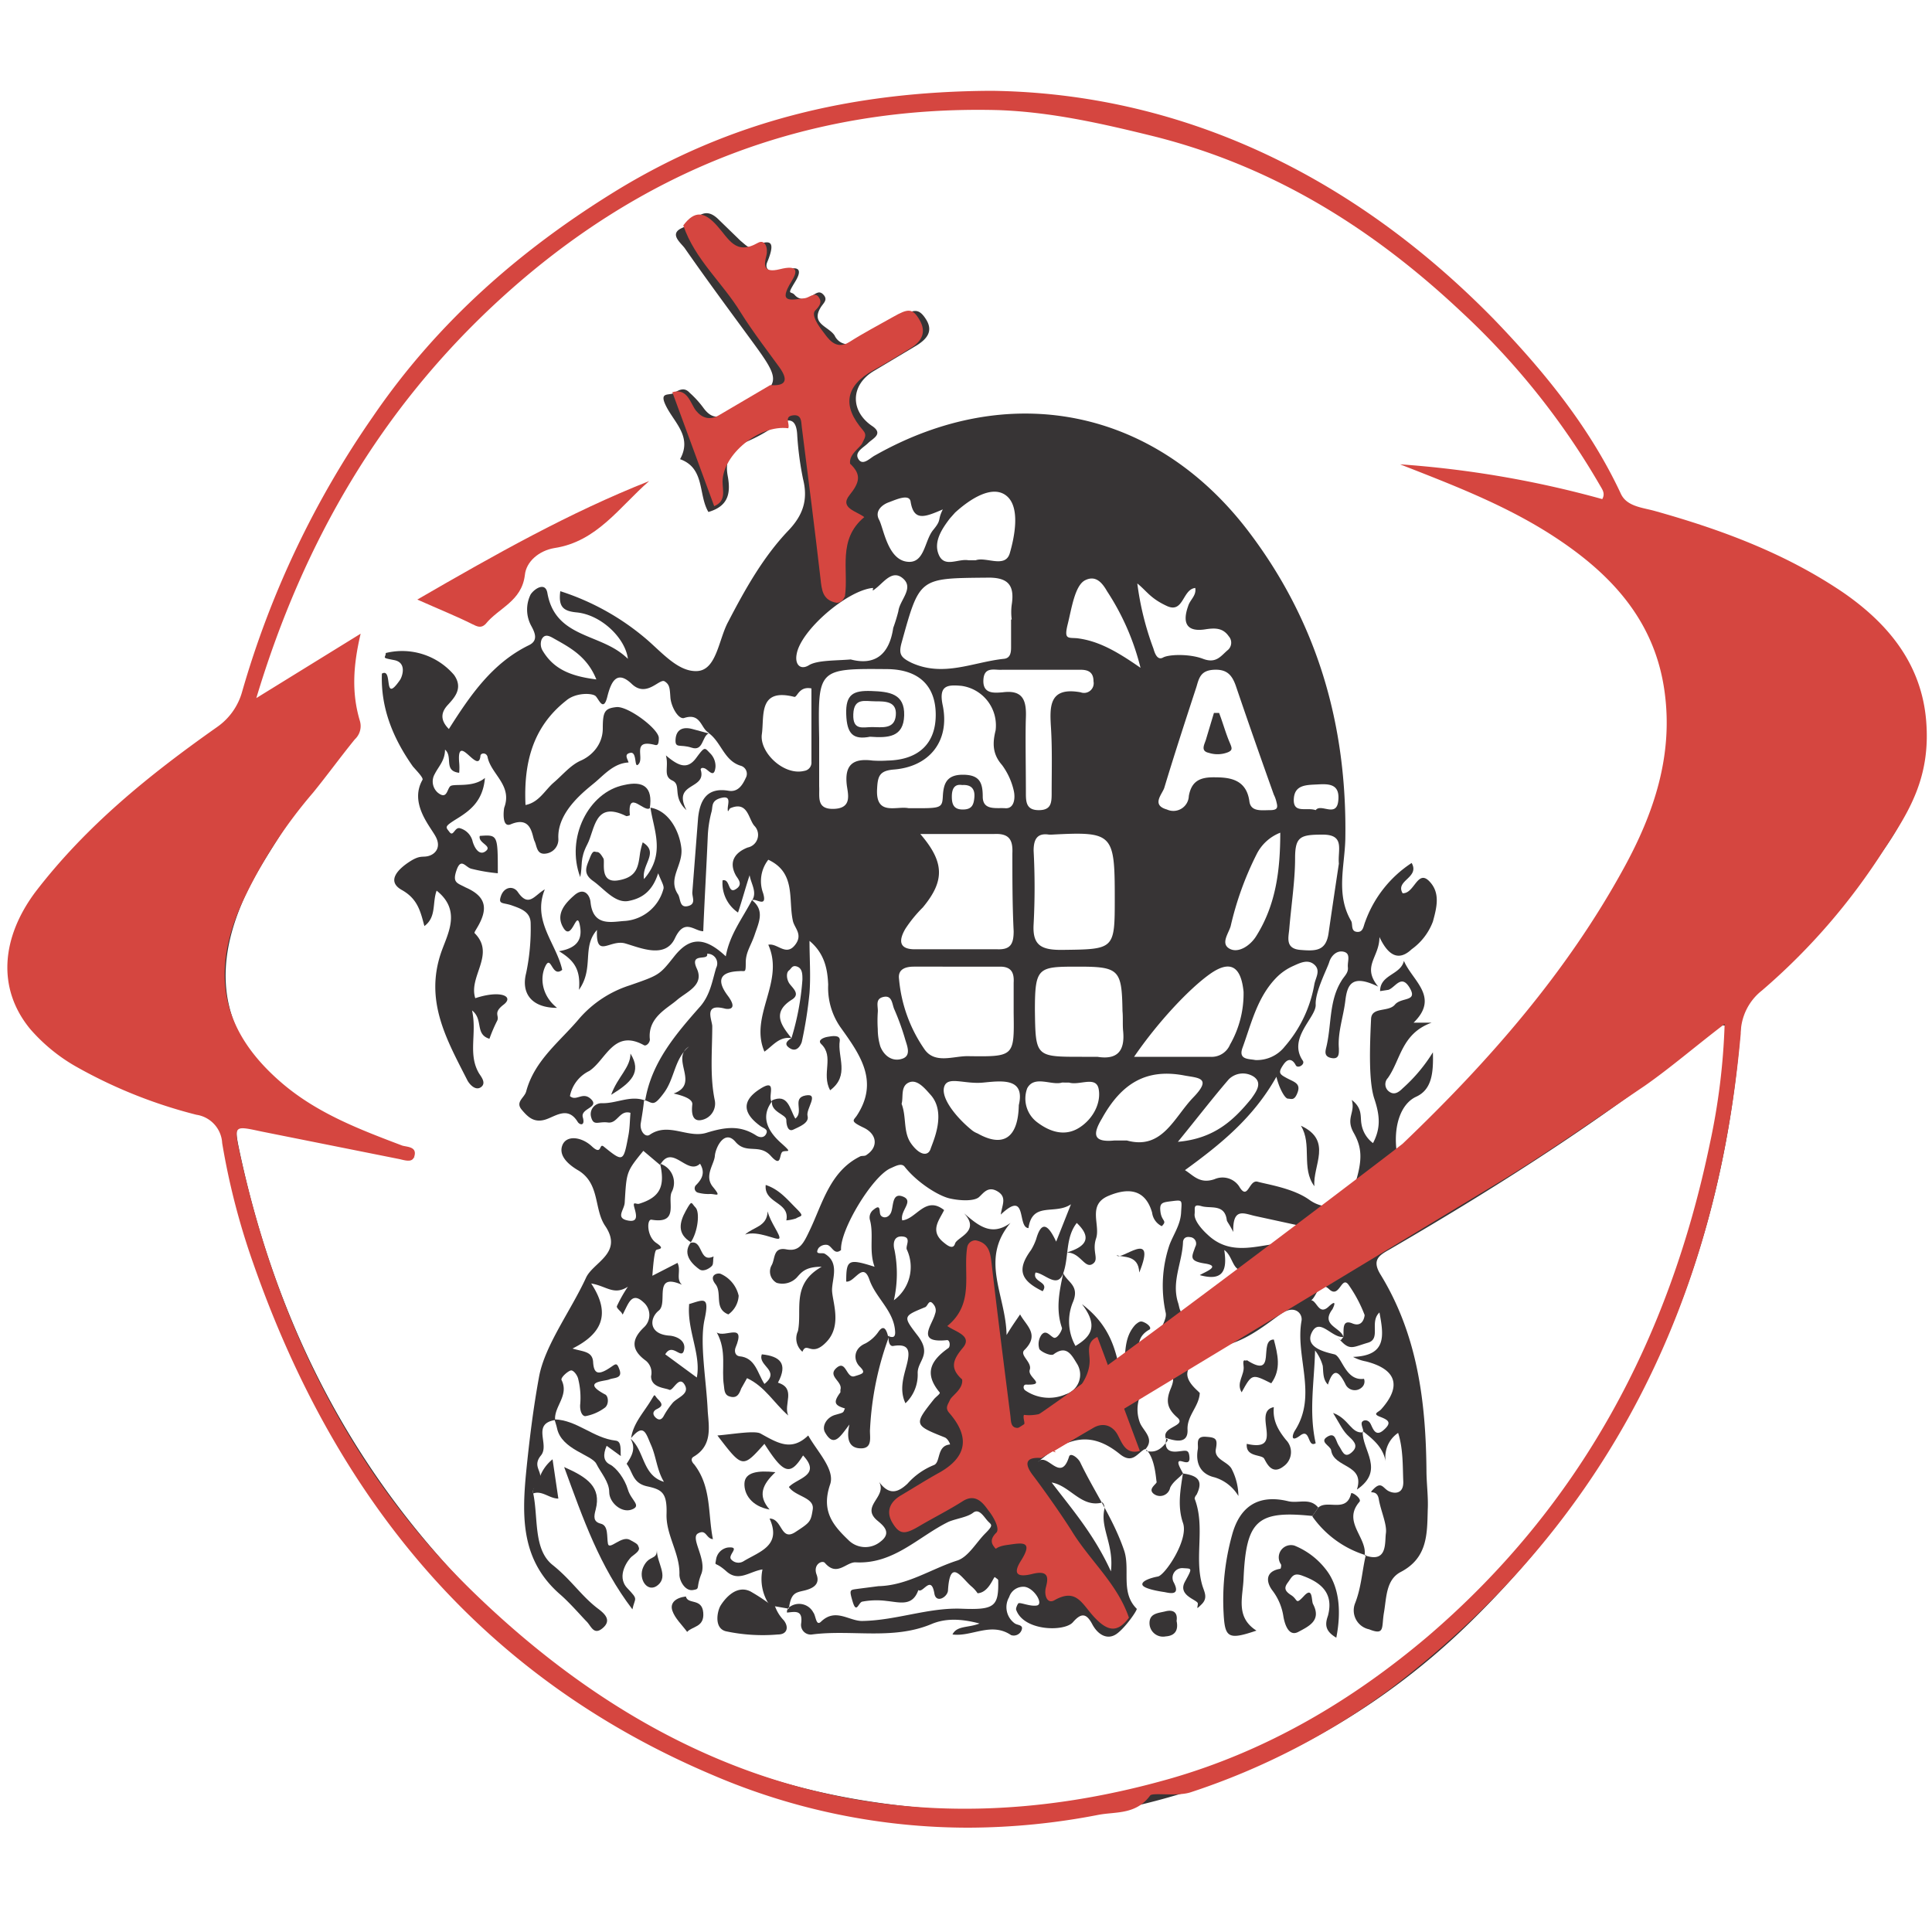 <svg id="Layer_1" data-name="Layer 1" xmlns="http://www.w3.org/2000/svg" width="300" height="300" viewBox="0 0 300 300"><defs><style>.cls-1{fill:#373435;}.cls-1,.cls-2{fill-rule:evenodd;}.cls-2{fill:#d54640;}</style></defs><g id="Layer_1-2" data-name="Layer_1"><g id="پرسپولیس.eps"><path class="cls-1" d="M149.4,121.9c-1.2-.2-1.6.6-1.6,1.8s.3,2,1.7,2,1.7-.7,1.8-1.9-.4-2-1.9-1.9Zm-10.6,80a6.4,6.4,0,0,0,2-7.9c-.2-.6.8-1.9-.7-2s-1.4,1.4-1.2,2.1A18.7,18.7,0,0,1,138.8,201.9Zm65.5-76.1c.8-1.1,3.2,1.2,3.5-1.4s-1.3-2.7-3.1-2.6-3.7,0-3.8,2.3S202.9,125.3,204.3,125.8ZM92.6,105.5c-1.4-3.5-4-4.9-6.5-6.3-.7-.4-1.5-.9-2,.1a2,2,0,0,0,.2,1.8C86,103.9,88.6,105,92.6,105.5Zm43.7,54.3a9.2,9.2,0,0,0,.4,2.7c.6,1.5,1.9,2.4,3.4,1.9s.7-2.1.4-3.2a38.9,38.9,0,0,0-1.6-4.4c-.4-.8-.3-2.3-1.7-2s-.8,1.5-.9,2.4a20.3,20.3,0,0,0,0,2.6ZM172.5,244c.5-4.2-1.7-6.7-1-9.7a1.3,1.3,0,0,0-.3-1c-3.3.9-5-2.6-7.9-3.1,3.2,4.2,6.6,8.1,9.2,13.8ZM140,171.4c.8,2.1.2,4.4,1.5,6.2s2.6,2,3,.8,2.5-5.6,0-8.4c-.9-1-2.1-2.5-3.4-1.9s-.8,2.3-1.1,3.3Zm42.9,5.9c5.7-.5,8.7-3.4,11.4-6.7.7-1,1.8-2.4.4-3.4a3.1,3.1,0,0,0-3.9.4c-2.5,2.9-4.8,5.9-7.9,9.7ZM146.4,79.1c-2.8,1.2-4.5,1.9-5-1.2-.2-1.3-2.3-.3-3.4.1s-2.2,1.4-1.5,2.7,1.3,6,4.2,6.5,2.8-3.2,4.2-4.9.6-1.4,1.5-3.2Zm45.1,112.2c-.6-1.2-.9-1.5-1-1.8-.3-2.6-2.5-1.8-3.9-2.2s-1,.3-1.1,1.2.9,2.2,2,3.2c4.4,4.2,9.5.6,14.2,1.4.4.1,1.2-1,1.3-1.7s-.7-.9-1.3-1.1l-6.9-1.5c-1.7-.4-3.4-1.3-3.3,2.5Zm-5.2,6.7c.8-.5,3.4-1.4.8-1.8s-2-1.1-1.5-2.6a1,1,0,0,0-.8-1.5c-.6-.1-1,.1-1.1.7-.1,3.2-1.8,6.1-.8,9.4.3.8.2,2.1,1.5,1.7,3.5-1.2,7.1-2,10.1-4.6s-.1-2.5-.4-2.4c-2.8,1.4-2.4-1.7-4-2.8.5,3.2-.2,4.9-3.8,3.9Zm-21.4-29.9c-1.6.5-4.3-1.2-5.4.9a4.6,4.6,0,0,0,1.6,5.3c2,1.5,4.3,2.2,6.5.8s3.4-3.9,3-6-3-.5-4.6-1Zm33.9-38.8a6.9,6.9,0,0,0-3.7,3.4,49.1,49.1,0,0,0-4,11.1c-.3,1.1-1.6,2.7-.2,3.5s3.3-.5,4.2-2c3-4.8,3.7-10.1,3.7-16Zm-21.7-25.6a38.5,38.5,0,0,0-5.2-11.9c-.8-1.4-1.8-2.5-3.4-1.7s-2.1,4.4-2.7,6.8,0,2.1,1.4,2.2c3.4.4,6.3,2.1,9.9,4.6Zm8.5-12.4c-2,.2-1.8,4-4.4,2.8s-3.1-2.3-4.6-3.5a45.3,45.3,0,0,0,2.5,10.1c.2.7.6,1.9,1.5,1.4s4.1-.6,6.2.2,2.8-.5,3.9-1.4a1.5,1.5,0,0,0,.1-2.1c-.9-1.3-2.1-1.3-3.5-1.1-2.9.5-3.8-.8-2.8-3.6.3-1,1.3-1.6,1.1-2.8Zm-27.4,80.3c1-4.2-2.5-3.8-5.5-3.5s-5.6-1.1-6.1.7,2,4.8,4.2,6.6a3.3,3.3,0,0,0,1,.6C155.7,178.2,158.1,176.8,158.2,171.6ZM126,106.9c-2-.4-2.2,1.5-2.7,1.3-5.6-1.4-4.6,3-5,5.8s3.4,6.5,6.6,5.7a1.3,1.3,0,0,0,1.1-1.4ZM151.5,87c1.6-.6,4.6,1.3,5.3-1.1s1.7-7.1-.5-8.9-5.7.5-8,2.6l-.8.9c-1.3,1.7-2.6,3.7-1.7,5.7s3,.5,4.6.8Zm43.4,77.6a5.5,5.5,0,0,0,4.6-2.1,19.9,19.9,0,0,0,4.6-9.7c.2-1,1-2.1,0-3s-2.2-.3-3.3.2a8.5,8.5,0,0,0-2.5,1.7c-3.1,3.1-4,7.3-5.4,11.1-.6,1.8,1.1,1.6,2,1.8ZM175,177.1c5.5,1.5,7.3-3.6,10.3-6.7s.7-3-1.4-3.4c-5.8-1.1-9.7,1.1-12.8,6.7-1.5,2.5-1.3,3.7,1.9,3.4Zm32.9-43c-.2-2.1,1-4.5-2.5-4.5s-4.3.3-4.3,3.7-.6,7.3-.9,10.9c-.1,1.3-.7,3.1,1.7,3.3s4,.2,4.4-2.6,1.1-7.5,1.6-10.8ZM161.1,104h-5.5c-1.1.1-2.8-.6-2.9,1.6s1.7,2,3,1.9c3.1-.4,3.7,1.2,3.6,3.9s0,7.8,0,11.8c0,1.4.1,2.6,2,2.6s2-1.1,2-2.6c0-3.4.1-6.8-.1-10.1s-.4-6.5,4.6-5.6a1.5,1.5,0,0,0,2-1.7c0-1.4-.8-1.8-2-1.8Zm15,60.1h11.8a3.1,3.1,0,0,0,3.1-1.9,15.9,15.9,0,0,0,2.1-8.2c-.4-4-2.1-5-5.3-2.7s-8,7.4-11.7,12.8Zm-44-61.7c3.8,1,6-.8,6.6-4.9a25.8,25.8,0,0,0,.8-2.6c.2-1.7,2.4-3.5.8-5s-2.9.3-4.1,1.3-.4.1-.7.1c-4,.4-11.2,6.6-11.8,10.3-.3,1.6.6,2.5,1.9,1.7s4.1-.7,6.5-.9Zm28.6,54.5c.1,7.2.1,7.2,7.3,7.2h2.4c3.1.5,4.3-.9,4-4-.1-1,0-2.1-.1-3.1-.1-6.4-.5-6.9-6.8-6.9s-6.8,0-6.8,6.8Zm37.5-32.4a4.9,4.9,0,0,0-.4-1.1c-2-5.6-4-11.3-5.9-16.9-.6-1.7-1.4-2.6-3.4-2.5s-2.3,1.2-2.7,2.6c-1.7,5.2-3.4,10.4-5,15.7-.3,1-2.1,2.7.4,3.4a2.4,2.4,0,0,0,3.4-2.1c.4-2.2,1.6-2.9,3.8-2.9s5.1.1,5.6,3.7c.2,1.7,1.9,1.4,3.2,1.4s1.2-.5,1-1.3Zm-57.1,1c4.9,0,5.2.1,5.3-1.8s.5-3.4,3.1-3.4,3.1,1.2,3.1,3.4,2.1,1.7,3.5,1.8,1.6-1.6,1.3-2.8a10.7,10.7,0,0,0-1.8-3.9c-1.5-1.7-1.5-3.4-1-5.4a6.2,6.2,0,0,0-5.3-6.9c-2.2-.2-3.6-.1-2.9,3.1,1.1,5.5-2.1,9.5-7.7,9.9-2.1.2-2.4,1-2.5,2.9-.3,4.4,3,2.7,4.9,3.1ZM157,96.2h.1a8.8,8.8,0,0,1,0-2.3c.5-3.2-.7-4.3-4-4.2-10.4.1-10.3,0-13.1,10.1-.5,1.8-.1,2.3,1.5,3.1,5,2.3,9.6-.1,14.4-.6,1-.1,1.1-1,1.1-1.8V96.2Zm-29.8,18.4v7.5c.1,1.6-.5,3.6,2.3,3.5s2.2-2.2,2-3.6c-.4-3.2.9-4.3,4-3.9a17.6,17.6,0,0,0,2.3,0c4.9-.1,7.5-2.7,7.5-7.1s-2.5-7-7.4-7.1c-10.9-.1-10.9-.1-10.7,10.7Zm45.9,24.8c0-10-.3-10.3-9.8-9.8h-.4c-1.9-.3-2.4.8-2.4,2.5a108.4,108.4,0,0,1,0,11.4c-.2,3.3,1.2,4,4.3,4,8.3-.1,8.3,0,8.3-8.1Zm-15.7,17.9v-4.7c.1-1.6-.4-2.5-2.1-2.5H141.9c-1.3,0-2.5.4-2.3,1.9a22.6,22.6,0,0,0,4,11c1.6,2.2,4.4,1,6.6,1,7.3.1,7.3.1,7.2-6.7Zm-14.5-27.8c3.8,4.4,3.8,7.3.4,11.4a20.6,20.6,0,0,0-2.7,3.3c-1,1.7-1.2,3.3,1.7,3.2h12.5c2.1.1,2.6-.8,2.6-2.8-.2-4-.2-8.1-.2-12.1.1-2.1-.5-3.1-2.8-3Zm69,112c3.6,1.3,3.1-2,3.3-3.4s-.8-3.5-1.1-5.3-1.9-.5-.8-1.6,1.4-.3,2.1.2,2.6.9,2.5-1.4,0-5-.8-7.5a4.5,4.5,0,0,0-1.9,4.6c-.4-2.4-2-3.6-3.6-4.9h.1c-.1-.5-.4-1.1-.2-1.4s.8-.4,1.2.1.7,2.4,2.1,1.2.8-1.6-.5-2.1-.2-.7.2-1.2c3.2-3.6,2.3-6.2-2.4-7.4a6.9,6.9,0,0,1-2-.7c5.2-.2,4.8-3.2,4.1-6.9-1.6,1.5.3,4.1-1.8,4.7s-2.7,1.2-4-.1-.2-.2-.2-.3l.4-.5c.1-1-.3-2.8,1.4-2.1s1.9-1.2,1.9-1.3a21.2,21.2,0,0,0-2.5-4.7c-1.1-1.5-1.4,2.2-3,.7s-1.9,1.1-2.8,1.7c.9.1,1.2,2.4,2.7,1s.7.2.6.4c-1.9,2.5,1.3,2.8,1.7,4.3-1.8.2-3.7-3.1-4.9-.7s2.3,3.1,3.5,3.4,1.7,4.2,4.6,3.8a1.2,1.2,0,0,1-.3,1.3,1.6,1.6,0,0,1-2.6-.5c-1.1-2.2-1.9-2.4-2.7.1-.8-.8-.7-1.9-.8-2.9a6.8,6.8,0,0,0-1.2-2.4c-.1,4.8-1,9.5.1,14.4-1.3.8-.8-2.4-2.4-1.2s-1.2-.2-.8-.8c3.5-5.5,0-11.4,1-17,.2-1.1-1-2.5-3-1.2s-6.1,5-10.4,5.2c-1.6.1-2.8,1.7-3.9,3.1s.1,2.8,1.2,3.8l.3.3c-.1,2.1-2,3.5-1.9,5.7s-1.8,1.8-3.3,1.3v.2c-1-2,3.3-2,1.7-3.4s-1.8-2.6-1-4.5.3-2.7-1.7-2.1-4.4,3.9-3.1,7.4c.5,1.3,2.4,2.5.8,4.2V225c-1.2.6-1.9,2.4-3.9.8-4.2-3.4-7.8-3-12.7,1.2,1.4-1.6,3.5,3.4,4.8-.8.2-.7,1.3.1,1.7.8,2.2,4.6,5.1,8.7,6.8,13.6,1.1,3-.6,6.6,2,9.2.2.1-1.7,2.9-3.1,3.9s-2.9.2-3.8-1.5-1.7-1.8-3-.3-7.6,1.4-8.8-1.9c-.1-.2.1-.7.3-1s1.8.5,2.9.3-.4-2.7-1.9-2.9a2.3,2.3,0,0,0-2.4,1.6,3.1,3.1,0,0,0,.9,4.1c.5.3,1.4.2,1,1.1a1.3,1.3,0,0,1-1.6.7c-3.1-2.1-6.1.3-9.1-.1.7-1.4,2.4-1,4.2-1.7-3-.8-5.4-.8-7.5.1-6,2.5-12.4.8-18.5,1.6a1.5,1.5,0,0,1-1.7-1.7c.3-2.2-1-1.8-2.2-1.7v-.3l.2-.4a2.5,2.5,0,0,1,3.9.7c.4.5.4,2.2,1.2,1.4,2.3-2.2,4.4,0,6.5-.1,5.2-.1,10.2-2.1,15.3-1.9s5.8-.3,5.7-4.4c0-.2-.3-.3-.5-.5s-.9,2.4-2.7,2.5a5.2,5.2,0,0,0-1-1.1c-1.5-1.3-3.3-4.5-3.6.7-.1,1-1.8,2-2.1.5-.5-3.1-1.8,0-2.5-.6-.9,2.6-2.9,1.9-4.9,1.7a12,12,0,0,0-3.8.1c-.6.1-.9,2-1.5,0s-.4-1.8.9-2l3.1-.4c4.5-.1,8.2-2.7,12.3-4,1.7-.6,2.9-2.8,4.3-4.2s.9-1.3.3-2-1.3-1.9-2.2-1.2-2.6.9-3.8,1.4c-4.7,2.3-8.5,6.6-14.4,6.3-1.5-.1-2.9,2.3-4.8.1-.4-.5-1.9.2-1.3,1.8s-.7,2.2-2,2.5-2,.4-2.3,2.8l-2.3-.4h-.6a7.2,7.2,0,0,1-1.2-5.7c-2,.3-3.7,2-5.6.3s-1.8-.6-1.6-1.9a2.2,2.2,0,0,1,1.8-1.8c2.1-.2,0,1.1.5,1.8a1.5,1.5,0,0,0,2,.3c2.5-1.5,5.9-2.4,4-6.6,2,0,1.7,3.6,4,2.1s2.4-1.6,2.7-3.5-2.7-2-3.7-3.5c1.3-1.4,5.1-1.8,2.2-4.9-2,3.2-3,2.9-6-1.8-3.4,3.8-3.4,3.8-7.3-1.3,2.4-.2,5.8-.8,6.7-.3,2.7,1.5,4.8,2.8,7.4.3,1.4,2.5,4.2,5.3,3.4,7.6-1.4,4.1.4,6.3,2.8,8.6a3.7,3.7,0,0,0,5,.3c2-1.5.2-2.7-.6-3.4-2.4-2.2,1.7-3.6.4-5.9,1.6,2.2,3,1.6,4.4.3a10.9,10.9,0,0,1,4.1-2.9c1.1-.4.4-3,2.5-3.2.1,0-.3-.9-.8-1.1-4.8-1.9-4.8-2-1.7-5.9.3-.4,1.1-.9.9-1.1-2.5-3-1.3-5,1.4-6.9.3-.3.2-1.3-.3-1.2-4.9.5-2.2-2.4-1.8-4.1a1.4,1.4,0,0,0-.2-1.4c-.8-1.1-.9.3-1.4.4-3.4,1.4-3.4,1.4-1.1,4.4s-.1,3.9,0,5.9a6.1,6.1,0,0,1-1.9,4.6c-1.1-2.3-.1-4.6.3-6.4s.2-2.9-2.2-2.5c-.6.1-.8-.8-.7-1.5H138c.6.2,1,.2,1-.6-.1-3.3-3-5.3-4-8.2s-2.3.5-3.6.3c0-3.4.3-3.6,4.4-2.3-.9-2.5-.1-4.9-.7-7.2a1.5,1.5,0,0,1,.6-1.7c1.1-.9.8.3,1,.8s1.1.7,1.6-.2.1-3.3,1.9-2.6-.5,2.2-.1,3.7c2.2-.2,3.6-3.9,6.5-1.6-.7,1.5-2.3,3.2-.1,5,.6.5,1.5,1.2,1.8.2s4-1.9,1.4-4.7c2.3,2,4.3,3.6,7.2,1.5-4.8,5.7-.7,11.2-.6,17.4.9-1.5,1.5-2.3,2.1-3.2.9,1.7,3.1,3.1.7,5.5-.9.8,1.2,1.9.8,3.1s2.8,2.4-.6,2.3c-.4,0-.5.6-.1.9a6.5,6.5,0,0,0,6.3.6,3.2,3.2,0,0,0,1.7-4.8c-.8-1.3-1.6-2.9-3.6-1.4-.4.3-1.8-.3-2.2-.8a2.5,2.5,0,0,1,.3-2.2c.7-.9,1.3.1,1.9.4s1.4-1.3,1.3-1.5c-1-2.9-.4-5.7.2-8.5.6,1.4,2.6,1.9,1.5,4.5a7.8,7.8,0,0,0,.4,6.8c2.3-1.4,3.7-3,1-6.5,4.6,3.5,5.3,7.4,6.1,11.3,1-2.7,0-5.7,2.2-8.1.7-.6.9-.6,1.5-.3s1.1.9.6,1.1c-2.9,1.7-.7,4.4-1.9,6.9,2.3-1.5,4-2.8,5.1-4.7-3-1.3-.2-3.3-.6-4.9a19.7,19.7,0,0,1,.6-10.5c.6-1.6,1.7-3.1,1.8-5s.3-2-1.3-1.8-2.1.2-1.9,1.7,1.1,1.3.2,2.2a2.7,2.7,0,0,1-1.5-2.1c-1-3.5-3.5-4-6.8-2.6s-1.2,4.5-1.9,6.6.6,3.3-.6,4-1.9-1.9-4-1.8c3.4-1,3.8-2.5,1.6-4.6-1.8,2.3-1.2,5.3-2.1,7.8s-2.9,0-4.3-.1c-.6,1.5,2.2,1.4,1.1,2.9-3.5-1.7-4-3.4-1.8-6.4a8.9,8.9,0,0,0,.8-1.7c.8-2.8,1.8-2.4,3.1.4l2.3-5.8c-2.5,1.7-6-.5-6.6,3.7-1.8-.1-.1-6.1-4.3-2.1.2-1.5,1-2.7-.5-3.6s-2.2.3-2.9.9-2.7.6-4.5.2-5.1-2.5-7-4.9c-.5-.7-1.5-.1-2.2.2-2.8,1.2-7.9,9.6-7.7,12.7-1.1.9-1.4-.7-2.2-.8a1.5,1.5,0,0,0-1.3.5c-.7,1.2.6.6,1,.9,2.3,1.4,1.1,3.9,1.1,5.6s1.6,5.4-.8,8-3.1-.1-3.8,1.6a2.7,2.7,0,0,1-.7-3.2c.7-3.3-1.1-7.3,3.7-10-2.5,0-3.1.8-3.9,1.7a3.1,3.1,0,0,1-3.1.8,2,2,0,0,1-.8-2.7c.6-1,.2-2.9,2.3-2.5s2.7-1,3.7-3.1c1.9-4,3.1-9,7.7-11.3.3-.2.8,0,1.1-.3,1.8-1.2,1.6-3.2-.5-4.2s-1.6-1.1-1.1-1.8c3.6-5.4.5-9.6-2.5-13.8a10.7,10.7,0,0,1-1.9-6.6c-.1-2.3-.5-4.8-2.9-6.8,0,2.7.2,5.4,0,8.1a66.6,66.6,0,0,1-1.2,7.6c-.2.6-.8,1.6-1.8,1s-.6-1.1.2-1.6a40.6,40.6,0,0,0,1.7-9.1c0-.8,0-1.7-.8-2s-.9.3-1.3.6-.4,1.2,0,1.9,1.9,1.7.5,2.6c-3.2,2-1.7,4-.1,6-1.9-.3-2.9,1.2-4.2,2.1-2.4-5.6,3.2-10.8.6-16.6,1.4-.3,2.7,1.8,4.1.1s-.1-2.7-.3-3.9c-.7-3.3.5-7.4-3.8-9.4a5.4,5.4,0,0,0-.8,5.2c.7,2.4-1.2.7-1.7,1.1h0c.8-1.3-.2-2.6-.4-3.9-.6,1.8-1.1,3.7-1.8,5.8a5.5,5.5,0,0,1-2.4-5c1.2-.3.8,2.1,2,1.4s.5-1.5.1-2.1c-1.3-2.3,0-3.7,1.8-4.4a2,2,0,0,0,1.1-3.3c-1-1-1-4-3.8-2.8-.2.1-.4.9-.4.1s.6-2.1-1-1.7-1.3,1.3-1.5,2.1a17.6,17.6,0,0,0-.6,3.9c-.2,4.8-.5,9.7-.7,14.7-1.4,0-2.9-2.1-4.4,1.1s-5.3,1.5-7.7.8-4.6,2.5-4.4-2.1c-2.4,2.7-.4,5.9-2.8,9.3.3-3.2-.8-4.6-3.1-6,3-.5,3.7-2,3.2-4.2s-1.2,2.7-2.5.6.2-3.8,1.7-5.1,2.4,0,2.5,1.1c.4,3.9,3.4,3,5.4,2.9a6.7,6.7,0,0,0,5.9-4.9c.2-.5-.3-1.2-.8-2.5-.9,2.8-2.5,3.9-4.6,4.3s-3.8-1.9-5.5-3.1-1-2.3-.5-3.6.7-.9,1.1-.9.7.5,1,1-.7,3.9,2.3,3.4,3.1-2.2,3.4-4.3a12.4,12.4,0,0,1,.4-1.6c2.6,1.6-.2,3.4.2,5.7,3.4-3.9,1.5-7.6,1-11.1h-.1c2.9.4,4.6,3.6,4.9,6.3s-2.2,4.7-.5,7.2c.4.7.2,2.1,1.5,1.8s.7-1.3.7-2.1l.9-11.6c.3-2.8,1.4-4.8,4.8-4.2,1.4.2,2.1-.9,2.6-2a1.3,1.3,0,0,0-.8-1.9c-2.6-.8-3-3.7-5-5.1h.1c-1.3-.6-1.2-3.2-3.9-2.3-.9.2-2-1.8-2.1-3.2s-.1-2-.9-2.5-2.8,2.6-5.1.4-3.2-.4-3.8,2-1.3.4-1.8-.1-3.1-.6-4.6.7c-5.2,4.1-6.6,9.7-6.3,16.2,2.1-.4,3-2.3,4.4-3.5s2.6-2.7,4.2-3.4,3.4-2.4,3.4-5,.3-3.1,2.1-3.3,6.6,3.4,6.6,4.8-.4,1.1-.9,1c-3.2-.7-1.4,2-2.2,3s-.2-1.9-1.3-1.7-.4,1-.3,1.5c-2.2.1-3.7,1.8-5.1,3s-6,4.5-5.8,8.8a2.2,2.2,0,0,1-1.7,2.3c-1.7.4-1.6-1.1-2-1.9s-.4-4-3.7-2.6c-1.4.6-1.1-2.2-1-2.6,1.3-3.5-2.1-5.2-2.6-7.9-.2-.7-1.1-.6-1.1-.1-.3,3-3.7-3.9-3.3,1a8.5,8.5,0,0,1,0,1.6c-2.5-.3-.9-2.5-2.2-3.6,0,1.7-1,2.6-1.6,3.8a2.3,2.3,0,0,0,.5,2.9c1.4,1.1,1.4-.5,1.9-1s3.5.3,5.4-1.3c-.3,3.5-2.2,5-4.3,6.3s-1.8,1.3-1.2,2.1.8-.8,1.6-.6a2.8,2.8,0,0,1,2,2.1c.4,1.3,1.2,2.2,2.1,1.4s-1.3-1.2-1-2.3c2.8-.2,2.8-.2,2.8,5.8a27,27,0,0,1-4.1-.7c-.9-.2-1.6-1.8-2.3.2s.1,2,1.4,2.7c3.2,1.4,3.6,3.3,1.7,6.4-.1.2-.4.6-.3.7,3.3,3.3-1,6.7.1,10.1,3.9-1.3,6.1-.3,4.4,1s-.6,1.7-1,2.5a23.6,23.6,0,0,0-1.2,2.8c-2.3-.7-.9-3-2.7-4.4.8,3.6-.7,6.8,1.1,9.8.4.6,1.1,1.5.3,2.1s-1.7-.3-2.1-1c-3.2-6.3-6.7-12.3-4.1-19.9,1-2.9,3.2-6.5-.7-9.6-.7,1.9,0,4.1-1.9,5.5-.6-2.2-1-4.2-3.5-5.6s-.5-3.3,1.2-4.4,2-.6,3-.9,1.9-1.3,1.1-2.9-4.2-5.2-2.1-8.9c.2-.3-.9-1.4-1.5-2.1-3.1-4.4-5-9.1-4.8-14.4,1.8-1,.1,4.9,2.8,1,.3-.4,1.2-2.7-.9-3.1s-1.3-.3-1.3-1.1a10.6,10.6,0,0,1,10.6,3.4c1.5,2.1,0,3.6-1,4.7s-1.2,2.3.2,3.7c3.3-5.2,6.7-10.2,12.4-13,1.5-.7,1-1.9.4-3a5.3,5.3,0,0,1-.1-4.9c.6-.9,2.3-2,2.6-.2,1.1,6.2,6.7,6.3,10.7,8.8a11,11,0,0,1,1.8,1.4c-.4-3.2-4.1-6.8-7.9-7.2-2.2-.2-2.9-.9-2.6-3.3a38.8,38.8,0,0,1,13.2,7.3c2.5,2.1,5.1,5.3,8.1,5.1s3.3-5,4.8-7.7c2.6-5,5.4-10,9.3-14.1,2.3-2.4,3.1-4.8,2.3-8a49.1,49.1,0,0,1-.9-6.7c-.1-2.8-1.3-2.9-3.4-1.6a24.6,24.6,0,0,1-4.5,2.5c-2.3,1.1-3.4,2.6-2.9,5.3s.1,4.7-3,5.6c-1.6-2.7-.5-6.8-4.4-8.2,1.9-3.4-.8-5.6-2.1-8.1s.4-1.7,1.2-2.2,1.6-.9,2.4,0a15.1,15.1,0,0,1,2.1,2.3c1.3,1.8,2.5,1.7,4.3.7,8.2-4.4,8.2-4.3,2.7-11.8-3.3-4.5-6.7-9.1-9.9-13.7-.7-.9-2.4-2.2-.4-3.1s3.2-3.8,5.7-1.3l3.4,3.3c.5.4,1.2,1.1,1.5,1,2.6-1,4.3-1.7,2.6,2.4-.5,1.4,1.3,1.8,2.8,1.2s3-.6,1.6,1.7-.7,1.4-.1,2.1,1.5.8,2.4.3,1.4-1.1,2.1-.3-.1,1.3-.5,2c-1.5,2.5,1.3,2.9,2.2,4.3a2.3,2.3,0,0,0,3.6.8c2.1-1.3,4.4-2.4,6.5-3.6s2.9-1.6,4.1.3,0,3.1-1.4,4l-6.7,4c-3.7,2.2-3.7,6.3-.2,8.6,1.7,1.2,0,1.9-.7,2.6s-2.2,1.4-1.5,2.5,1.8-.2,2.6-.6c20.7-11.7,43.2-7.4,57.8,11.6,10.8,14.1,15.5,30.2,15.2,48-.1,4.2-1.5,8.6.9,12.7.3.5-.1,1.6.9,1.7s1-.9,1.3-1.6a18.3,18.3,0,0,1,7.2-9.1c1.3,2.3-2.6,2.7-1.4,4.7,1.8.1,2.3-3.7,4.1-1.9s1.2,4.1.6,6.3a9.3,9.3,0,0,1-3.3,4.3c-1.7,1.6-3.4,1.5-5-1.9,0,3.2-2.8,4.5-.2,7.7-4.1-2-4.8-.3-5.1,2.2s-1.2,4.9-1,7.4c0,.7.1,1.7-1.1,1.5s-1-1-.9-1.5c.9-3.5.4-7.3,2.4-10.5.4-.7,1.1-1.2,1-2.1s.5-2.1-.6-2.4-2,.6-2.3,1.6-2.2,4.6-2.1,6.6-4.4,5.2-2,8.7c.4.6-.8,1.3-1.1.7s-1-1.4-1.9-.1-.6,1.5.5,2.1,2.2.8,1.7,2.2-1,1-1.5,1-1.4-1.7-1.8-3.4c-3.6,6.4-8.7,10.5-14.2,14.5,1.3.8,2.3,2.2,4.6,1.4a3.1,3.1,0,0,1,3.8,1.1c1.4,2.4,1.5-1.1,2.9-.7s5.5,1,8,2.8,5.9,1.4,7.1-2.4,1.1-5.7-.2-8,.3-3.1-.3-5.1c1.7,1.3,1.3,2.6,1.5,3.7a4.6,4.6,0,0,0,1.8,3c1.2-2.3,1.1-4.2.2-6.9s-.7-8.2-.5-12.4c.1-1.9,2.7-1,3.7-2.2s3.6-.4,2.3-2.6-2.2-.1-3.3.3l-1.3.2c0-2.6,3.2-2.5,3.7-4.7,1.3,3.1,5.6,5.6,1.5,9.6h2.8c-4.7,1.7-4.8,5.8-6.8,8.6a1.4,1.4,0,0,0,.2,2.1c.8.6,1.5.1,2.1-.5a25.1,25.1,0,0,0,4.7-5.6c.1,3.3-.2,5.8-2.6,6.9s-3.6,4.6-3,8.7c3.7-3.6,7-6.7,10.1-9.9a186.3,186.3,0,0,0,22.2-27.9,52,52,0,0,1,3.5-4.7c-2.6,4.7-2.4,5.1,2.6,5.2h24.4a6.8,6.8,0,0,0,6-2.8c4.2-4.9,7.1-10.8,11-16h-.1c-.4,3.6-2.4,6.6-4.4,9.5A116.7,116.7,0,0,1,273,154.2a7.1,7.1,0,0,0-2.7,5.3c-2.7,35.6-15.9,66.6-41.5,91.9a109.6,109.6,0,0,1-155.1-.6c-20.5-20.4-33.1-44.9-38.6-73.1-.6-3.1-1.9-4.4-4.8-5.1a69.7,69.7,0,0,1-18.1-7.4A22.4,22.4,0,0,1,6,160.4C2,156,.1,151.1,2.7,145c3.9-9.1,10.8-15.6,18.2-21.7-.4,2.6,1.3,2.7,3.1,2.7H45.8c-2.6,4.3-5.2,8-7.2,12-7,14.2-3.7,25.6,9.9,33.8,5.1,3,10.6,5.1,15.9,7.9l-17.7-3-6.1-1.4c-4.2-.9-4.3-.8-3.4,3.5,5,23.5,14.9,44.6,30.8,62.7,17.5,20.1,39.1,33.6,65.6,38,36.2,6,67.6-4.9,93.8-30s37.5-53.5,40.9-87.3a24.3,24.3,0,0,0,0-2.7c-.8-.6-1.3-.1-1.8.3-15.8,12.9-33,23.9-50.7,34.2-1.6.9-2.8,1.6-1.5,3.8,5.8,9.4,7.1,19.8,7.2,30.5,0,2,.3,4.1.2,6.1-.1,3.8,0,7.5-4.2,9.7-2.3,1.2-2.2,4-2.6,6.3s.2,3.6-2.3,2.6a3,3,0,0,1-2.2-4c1-2.5,1.1-5.1,1.7-7.6Z"/><path class="cls-1" d="M107,202.5c2.3-.7,3.2-1.3,2.4,2.4s.3,9.5.5,14.3c.2,2.5.7,5.3-2.2,7-.5.3-.3.8.1,1.2,2.7,3.5,2.1,7.6,2.9,11.6-1.1-.1-1-1.6-2.3-.9s1.4,4,.5,6.3-.1,2.3-1.3,2.5-2.1-1.4-2.1-2.4c.1-3.3-2.1-6.1-2-9.4s-.7-3.8-3-4.3-2.2-2.2-3.2-3.5c.8-1.2,1.5-2.4.6-3.9,2.2,1.8,1.8,5.7,5.2,6.7-1.1-1.8-1.2-3.9-2-5.7s-1.1-3.5-3.1-1.1c.3-2.1,1.7-3.7,2.8-5.4s.6-1.4,1.4-.6.6,1.1-.2,1.5-.6,1-.1,1.4.9.2,1.2-.4a12.7,12.7,0,0,1,1.3-1.9c.7-.9,2.8-1.4,1.9-2.9s-1.8,1.1-2.4.8-2.8-.3-2.8-2.1a2.4,2.4,0,0,0-.8-2.4c-2.2-1.6-2.4-3.2-.3-5.2a2.6,2.6,0,0,0-.1-3.9c-1.6-1.5-2.2-.1-2.8,1.1s-.3.8-.7.4-.7-.7-.6-.9a21.6,21.6,0,0,1,1.7-3c-2.2,1.4-3.3-.1-5.7-.5,3.1,4.7,1.7,7.8-2.9,10.1,1.6.5,3.1.4,3.2,2.1s.7,2,2.1,1.2,1.5-1.4,2,0-.9,1.2-1.6,1.5-4.4.3-.7,2.3c.6.2.7,1.6,0,2.1a7.2,7.2,0,0,1-3,1.3c-.6,0-.9-1-.8-1.9a12,12,0,0,0-.3-3.8c-.1-.6-.7-1.4-1.1-1.4s-1.7,1.1-1.5,1.5c1.2,2.4-1.2,4.1-1,6.2-3.7.6-.8,3.8-2.2,5.5s.3,2.5-.2,3.7-1.2,1.3-1,2.2c.8,3.8,0,8.7,3,11.1s4.5,4.9,7.2,6.9c.9.7,2,1.7.6,2.9s-1.8-.3-2.5-1-2.6-2.9-4.1-4.2c-6-5.2-6-11.8-5.3-19,.5-5,1.1-9.9,2-14.8s4.9-10.2,7.3-15.4c1.1-2.4,5.8-3.8,3-8-1.8-2.6-.8-6.5-4.1-8.6-1.4-.8-3.2-2.2-2.6-3.9s3-1.4,4.6.1,1.1-.5,1.8,0c3.1,2.5,3.1,2.5,3.9-1.8.2-1.1.2-2.3.3-3.4-1.7-.5-2,1.7-3.5,1.5s-2.2.6-2.6-.8a1.7,1.7,0,0,1,1.6-2.2c2.3.1,4.5-1.3,6.8-.4H100c-.1,1.1-.3,2.3-.5,3.5s.7,2.3,1.4,1.8c2.9-2,5.9.6,8.8-.3s5.2-1.2,7.7.4c.6.4,1.3.4,1.6-.3s-.5-.8-1-1.2c-2.7-2-2.8-3.9,0-5.7s1.2,1.2,1.8,1.9h.1c-2,2.6-.4,4.9,1.4,6.5s1,1.1.3,1.3-.1,2.7-1.9.7-3.8-.2-5.5-2.2-3.1.9-3.2,2.2-1.7,3.1-.3,4.8.5,1.1-.4,1.1a6.2,6.2,0,0,1-1.9-.2.7.7,0,0,1-.3-1.2c1-1,1.4-2,.6-3.3-2,1.9-4.3-3.2-6.2.2l-2.6-2.2c-2.7,3.3-2.6,3.3-2.9,8.1-.1,1.1-1.4,2.3.4,2.7s1.4-.9,1.1-2,.3-.4.8-.6c3.2-1,4-2.7,3.2-6.2a3.1,3.1,0,0,1,1.8,4.4c-.7,1.5,1.2,5-3.1,4.3-.8-.2-.8,2.6.7,3.6s.3.9,0,1.1-.5,2.6-.6,4l3.9-2c.6,1.2-.3,2.5.7,3.4-4.6-2-2.1,2.8-3.6,4s-1.6,3.7,1.7,3.9c1.1.1,2.6.8,2.2,2.3s-1.8-1.3-2.9.6l4.9,3.6c.7-3.5-1.5-7.3-1.2-11.2Z"/><path class="cls-1" d="M116.8,139.8c2,1.6,1,3.5.4,5.3s-1.4,2.7-1.4,4.4-.1,1.2-1,1.3c-3,.1-3.6,1.4-1.8,3.8s-.2,2.1-.5,2c-3.2-.8-2,1.6-1.9,2.7,0,3.9-.4,7.8.4,11.6a2.6,2.6,0,0,1-2,3c-1.7.4-1.6-1.5-1.5-2.4s-1.6-1.4-2.9-1.7c4.2-1.5-.6-5.4,2.4-7.3-2.3,1.9-2.2,4.9-3.9,7.2s-1.7,1.5-3.1,1.1h.2c1-5.9,4.8-10.3,8.6-14.6,1.5-1.8,1.8-3.9,2.4-5.9a1.5,1.5,0,0,0-1.4-2.2c.3,1.2-2.8-.3-1.6,2.3s-1.6,3.6-3.1,4.9-4.5,2.7-4.2,6c.1.5-.5,1.2-.9,1-4.7-2.6-5.9,2.3-8.5,4a5.5,5.5,0,0,0-3,3.9c1,.9,2-.8,3.3.5s-1.7,1.4-1.3,2.8-.5,1.2-.8.7c-1.6-2.6-3.6-.7-5.2-.3s-2.5-.4-3.5-1.6.4-1.8.7-2.8c1.3-4.9,5.3-7.8,8.3-11.4a17.4,17.4,0,0,1,7.8-5.1c4.6-1.6,4.6-1.6,6.9-4.5s4.6-3.2,8,0c.6-3.4,2.6-5.9,4.1-8.8Z"/><path class="cls-1" d="M138.1,207.4a48.1,48.1,0,0,0-3,14.5c-.1,1.1.5,3-1.4,3s-2.3-1.5-1.8-3.7c-1.4,1.8-2.4,3.7-3.8,1.2-.5-.9.2-2.3,1.6-2.7s1.2-.3,1.5-1c-1.7-.5-1.8-1-.7-2.5v-.4c.4-1.3-2.1-2.1-.6-3.4s1.5,1.7,2.8,1.3,1.8-.5.8-1.5-1-2.8.9-3.6a5.8,5.8,0,0,0,2-1.8c.9-1.3,1.3-.1,1.5.7Z"/><path class="cls-1" d="M203.8,235.4c-8.6-.9-10.3.7-10.7,9.7-.1,2.9-1.3,6,2,8.1-4.4,1.5-4.9,1.1-5.1-2.7a37.8,37.8,0,0,1,1.3-12.1c1.2-4.5,4.1-6.4,8.7-5.3,1.6.4,3.4-.6,4.7,1l-.9,1.3Z"/><path class="cls-1" d="M207.5,254.3c-1.7-1-1.8-2-1.3-3.4.9-3.4-.9-5.1-3.9-6.2-1.5-.6-1.7.2-2.3,1s-.6,1.3.5,2,.6,1.6,2,.1,1.1.8,1.4,1.3c1.3,2.5-.6,3.4-2.3,4.3s-2.2-1.8-2.3-2.3a8.8,8.8,0,0,0-1.7-4.1c-1-1.3-1.2-3,1.2-3.4.1,0,.2-.6.1-.7A1.9,1.9,0,0,1,201,240a11.7,11.7,0,0,1,4.8,3.6c2.2,2.7,2.5,6.6,1.7,10.7Z"/><path class="cls-1" d="M183.7,228.8c2,.3,3.3.9,2.1,3.3a1.1,1.1,0,0,0-.3.6c1.7,4.4-.1,9.1,1.2,13.5.3,1,.9,1.9-.1,2.9s-.6.5-.6-.1-3.2-1.2-2-3.4,1.1-2-.3-2.1a1.5,1.5,0,0,0-1.5,2.1c1.3,2.4-.8,1.7-1.5,1.6s-3.1-.5-3.3-1.1,1.3-1.1,2.4-1.3,4.8-5.7,3.9-8.3-.4-5.2,0-7.8Z"/><path class="cls-1" d="M84.6,138.1c-2,4.9,1.8,8.4,2.7,12.5-1.6,1.3-1.7-2.4-2.6-.6s-.6,4.6,1.8,6.5c-4,0-5.6-2.3-4.8-5.4a33.5,33.5,0,0,0,.7-7.7c0-1.8-1.5-2.3-2.9-2.8s-2.2-.1-1.7-1.5,1.9-1.6,2.6-.6c1.7,2.5,2.6.5,4.2-.4Z"/><path class="cls-1" d="M87.6,227.8c3.6,1.6,5.8,3.1,4.9,6.6-.3,1.1-.4,1.9.8,2.2s.9,2,1.1,3.1,2.1-1.3,3.4-.6,1.2.7,1.4,1.2-.6,1-1.1,1.4-2.5,3-.7,4.9,1.2,1.4.8,3.3c-5.1-6.7-7.6-13.9-10.6-22.1Z"/><path class="cls-1" d="M118.3,210.3c2.8.3,4.1,1.4,2.5,4.4,2.9.9.8,3.4,1.6,5.1-2.2-1.9-3.6-4.5-6.4-5.8l-.9,1.6c-.3.8-.6,1.5-1.6,1.3s-1-.9-1.1-1.8c-.4-2.6.5-5.3-1.1-8.2,1.3.9,4.6-1.7,2.9,2.4-.2.6,0,1.2.6,1.3,2.5.2,2.8,2.6,3.9,4.3,2.6-2.1-1.1-2.8-.4-4.6Z"/><path class="cls-1" d="M119.7,249.3h.6a6.2,6.2,0,0,0,1.4,2.3c.8,1,.6,2.2-.9,2.2a27.4,27.4,0,0,1-8.1-.5c-1.9-.5-1.3-3.2-.8-4s2.3-3.3,4.6-2.2a29.2,29.2,0,0,1,3.2,2.1Z"/><path class="cls-1" d="M86.1,220.4c3.5.1,6,2.9,9.5,3.3,1,.1.7,1.6.8,2.4l-2.2-1.6c-.6,1.4-.5,2.4.5,2.9s2.3,2.2,2.8,3.9,2.2,2.5.6,3.1-3.5-1.1-3.5-2.7-1.3-3-2-4.4-5.4-2.2-6.1-5.5c-.1-.5-.3-1-.4-1.4Z"/><path class="cls-1" d="M101,125.4c-.8,1.1-3.6-3.1-3.2,1.2,0,0-.5.2-.6.1-4.9-2.4-4.8,2.1-6,4.4s-.7,3.2-1.1,5.1c-2.3-6.1,1.3-13.2,6.8-14.3,3-.7,4.5.3,4,3.6Z"/><path class="cls-1" d="M203.8,235.4l.9-1.3c1.4-1.3,4.4.9,5.1-2.2.1-.3,1.7.8,1.3,1.3-2.7,3.1,1.2,5.5.8,8.3h.2a15.8,15.8,0,0,1-8.3-6Z"/><path class="cls-1" d="M211.7,222.3h-.1c-.1,2.9,3.5,6-.9,9,1.3-4-3.6-3.3-4-6.1-.1-.7-1.9-1.3-.6-2.1s1.3.7,1.8,1.4.8,2,1.9,1.1.7-1.6-.3-2.5-1.4-1.9-2.5-3.7c2.5.9,2.8,3.3,4.7,3Z"/><path class="cls-1" d="M193.6,224.2c6.1,1.4.7-5,4.2-5.7-.2,2,.6,3.5,1.9,5.1a2.7,2.7,0,0,1-.4,4.1c-1.8,1.4-2.6-.5-3-1.2s-2.9-.2-2.7-2.3Z"/><path class="cls-1" d="M106.6,125.8c-2.3-2.1-.7-3.9-2.2-4.6s-.5-2.1-1-3.9c1.9,1.6,3.3,2.3,4.7.4s1.3-1.6,2.2-.7a2.8,2.8,0,0,1,.8,2.1c-.2,1.9-1.1.4-1.7.2s-.6.2-.6.2c1,3.2-4.5,1.9-2.2,6.3Z"/><path class="cls-1" d="M192.3,232.3a6.5,6.5,0,0,0-3.7-2.9c-2.2-.5-3-2.2-2.6-4.4.1-.7-.4-2,1.2-1.9s1.9.3,1.6,1.9,1.7,1.9,2.4,3a9.4,9.4,0,0,1,1.1,4.3Z"/><path class="cls-1" d="M181.1,223.4c-.3,1.4.2,2.1,1.6,2s1.9-.5,2,.9-1.2.4-1.6.6.3,1.3.6,1.9h0c-.6.7-1.5,1.2-2,2.2a1.6,1.6,0,0,1-2.5,1c-1.1-.8.5-1.6.4-1.9s-.2-3.6-1.6-5v.2c1.6.4,2.5-.5,3.3-1.6v-.2Z"/><path class="cls-1" d="M197.8,208c.6,2.3,1.2,4.6-.4,6.8-3-1.5-3-1.5-4.6,1.4-.9-1.5.5-2.7.3-4.1s.4-.6.5-.9c4.8,3.1,1.7-3.2,4.2-3.2Z"/><path class="cls-1" d="M106.5,247.9c.3,1.3,2.5.2,2.7,2.5s-1.7,2.1-2.5,3c-.8-1.1-1.9-2.1-2.3-3.3S104.9,248.1,106.5,247.9Z"/><path class="cls-1" d="M128.9,169.3c-1.4-2.6.7-5.2-1.4-7.2-.6-.6.4-1,1-1.1s2-.4,1.9.6c-.4,2.5,1.6,5.4-1.5,7.7Z"/><path class="cls-1" d="M202,174.8c5,2.3,1.8,6.2,2.1,9.4C202,181.4,203.8,177.7,202,174.8Z"/><path class="cls-1" d="M119.8,170.9c2.6-1.2,2.8,1.3,3.7,2.8,1.4-1.1-.6-3.2,1.6-3.6s0,2.1.3,3.2-1.4,1.7-2.2,2.1-1.1-.6-1.1-1.5-2.6-1.2-2.2-3.1Z"/><path class="cls-1" d="M120.4,228.6c-2,1.9-2.8,3.6-.9,5.8-2.8-.5-4-2.4-3.9-4.1s2.1-2,4.8-1.7Z"/><path class="cls-1" d="M182.7,251.7c.3,1.4-.2,2.3-1.7,2.4a2.1,2.1,0,0,1-2.5-1.9c-.1-1.7,1.3-1.7,2.5-2s1.9.2,1.7,1.5Z"/><path class="cls-1" d="M113.1,204.1c-2.3-.9-.9-3.3-2-4.7s.3-1.8.8-1.6a4.9,4.9,0,0,1,2.8,3.4,3.8,3.8,0,0,1-1.6,2.9Z"/><path class="cls-1" d="M82.8,231.9c-.2-.9.5-1.5.9-2.2a6.4,6.4,0,0,1,2.1-3.1l.9,6.1C85.3,232.7,84.2,231.4,82.8,231.9Z"/><path class="cls-1" d="M102,240.7c0,2,1.8,4,.2,5.4s-3.2-.9-2.3-2.8,2.1-1,2.1-2.6Z"/><path class="cls-1" d="M107.3,192.9c-2.2-1.3-1.8-3.1-.8-4.9s.8-1.2,1.5-.5.4,3.8-.8,5.5Z"/><path class="cls-1" d="M118.9,184c2.1.7,3.3,2.2,4.7,3.6s.8,1.1,0,1.6a6.6,6.6,0,0,1-1.5.3c.6-2.9-3.5-2.6-3.2-5.5Z"/><path class="cls-1" d="M107.2,193c2-.6,1.3,3.2,3.6,2.1-.1.5,0,1.1-.2,1.4s-1.3,1.1-2,.6-2.9-2.2-1.3-4.2Z"/><path class="cls-1" d="M115.7,191.7c1.3-1.2,3.4-1.2,3.5-3.6.4,1.7,2.1,3.8,1.8,4.2S117.7,191,115.7,191.7Z"/><path class="cls-1" d="M110,113.9c-1,.5-.8,2.8-2.6,2.2s-2.6.2-2.5-1.3,1.1-2,2.6-1.6l2.6.7Z"/><path class="cls-1" d="M97.9,163.6c1.8,2.9.1,4.5-3,6.4C95.9,167.2,97.9,165.8,97.9,163.6Z"/><path class="cls-1" d="M176.9,197.6c-.1-2.8-2.5-2.3-3.5-2.7C173.9,196,179.8,190.5,176.9,197.6Z"/><path class="cls-1" d="M135.4,112.9c1.5,0,3.5.4,3.7-1.8s-1.6-2.2-3.2-2.2-3.3-.6-3.4,2S134,112.9,135.4,112.9Zm-.3,1.5c-2.6.5-3.6-.4-3.7-3.5s1.1-3.7,3.9-3.6,5.2.4,5.1,3.8-2.5,3.5-5.3,3.3Z"/><path class="cls-1" d="M189.3,110.7c.5,1.3.9,2.7,1.4,4s.9,1.7,0,2.1a4.4,4.4,0,0,1-3,.1c-1.4-.3-.6-1.4-.4-2.2l1.2-4Z"/><path class="cls-2" d="M163.7,225.3c1.8,1.3-8.3-4.1-7.6-2.6s61.4-44.8,61.7-45.1c13.4-12.8,25.5-26.6,34.4-42.9,4.6-8.4,7.6-17.3,6.3-27.1-1.5-11.5-8.7-18.9-18-24.8-7.3-4.6-15.2-7.6-23.1-10.7a158.7,158.7,0,0,1,31.4,5.4c.5-.9,0-1.5-.4-2.2A115.8,115.8,0,0,0,227,48.5c-13.7-12.9-29.1-22.6-47.7-27.3-8.1-2-16-3.8-24.2-4.1-29.8-.8-55.7,9.4-77.6,29.5C59.2,63.4,47.1,84.1,39.8,108.4L56,98.4c-1.2,5.1-1.4,9.3-.1,13.6a2.8,2.8,0,0,1-.8,2.8c-2.2,2.7-4.3,5.6-6.5,8.3a74,74,0,0,0-10.3,15.6c-5.9,11.8-4.2,21.2,5.5,29.5,5.5,4.7,12.1,7.2,18.7,9.7.8.2,2.1.2,1.9,1.4s-1.1,1-2.3.7l-21.5-4.3c-4.2-.9-4.3-1-3.4,3.2C43,205.4,54.5,229.1,74.3,248c30.5,29.2,66.3,40,107.7,28.1,14.8-4.3,27.9-12,39.7-22,23.7-20.3,37.5-46.2,43.8-76.5a102.8,102.8,0,0,0,2.3-18.6c-4.7,3.6-8.4,6.8-12.4,9.6-7.4,5-14.8,10.2-22.5,14.9l-69.2,41.8ZM154,14.1c29.2.4,55.9,12.9,78,35.5,7.8,8.1,14.9,16.8,19.7,27.1.9,1.9,3.2,2.1,5.1,2.6,10.4,2.9,20.4,6.6,29.4,12.7,7.1,4.9,12.2,11.2,12.9,20s-2.7,14.1-6.6,20a98.2,98.2,0,0,1-18.9,21.8,8.6,8.6,0,0,0-3.3,6.7c-3.7,41.5-20.6,76-54.2,101.6a109,109,0,0,1-31.2,16.2c-2.1.7-5.9,0-6.3.5-2.2,3-5.3,2.5-8,3a107,107,0,0,1-20.1,2h-.1a100.6,100.6,0,0,1-39.8-8.2C74.5,260.3,52,232.5,39.3,196.1a110.5,110.5,0,0,1-4.8-18.6,4.7,4.7,0,0,0-4-4.4,75.6,75.6,0,0,1-18.9-7.6,27.3,27.3,0,0,1-6.9-5.7c-5.2-6.3-4.5-14.2.8-21.3,7.9-10.3,17.7-18.2,28.2-25.6a9.9,9.9,0,0,0,3.9-5.5A144.6,144.6,0,0,1,57.9,64.7C68,49.9,81.1,38.5,96.2,29.3c16.9-10.2,35.4-15.1,57.8-15.2Z"/><path class="cls-2" d="M132,72c1.8,1.7,1.5,2.9-.1,4.9s1.2,2.5,2.3,3.4c-4.2,3.5-2.4,8.2-3,12.3-.3.6-.6,1-1.3,1-2.2-.4-2.3-2-2.5-3.8-.9-7.8-1.9-15.6-2.9-23.5-.1-.8,0-2-1.4-1.8s-.4,1.3-.7,2c-4.5-.6-10.2,4.1-10.2,8.3,0,1.4.6,3-1.3,3.8l-6.5-17.7c2.4-.7,2.8,1.8,3.7,2.9s2.1,1.5,3.5.7l8-4.7c2.7.2,2.7-1,1.4-2.8s-4.2-5.6-6-8.5c-2.8-4.6-7.1-8.2-8.9-13.5,1.8-2.4,3.3-2.1,5.2,0s2.9,4.7,6.4,2.7c1.1-.6,1.6.8,1.3,2s-.7,2.8,2.1,2.1,2.8.3,1.8,1.9c-2.1,3.4-.2,2.9,2.1,2.6.7-.1,1.5-1,2.1-.2s.2,1.4-.5,2.1.5,2.4,1.2,3.3,1.9,3,4.1,1.6,4.5-2.6,6.8-3.9,3-1.4,4.1.5.3,3.3-1.3,4.3-3.9,2.4-5.9,3.5c-4.3,2.4-4.9,5.5-1.6,9.3.7.8.2,1.3-.1,2s-2.1,1.7-1.9,3.2Z"/><path class="cls-2" d="M149.4,214.2c-1.9-1.7-1.5-3,.1-4.9s-1.2-2.5-2.4-3.4c4.3-3.5,2.4-8.2,3.1-12.3a1.3,1.3,0,0,1,1.3-1c2.1.4,2.3,2,2.5,3.8.9,7.8,1.9,15.6,2.9,23.5.1.8,0,2,1.4,1.8s.4-1.3.7-2c4.5.6,10.2-4.1,10.2-8.4,0-1.3-.6-2.9,1.2-3.7l6.6,17.7c-2.5.7-2.9-1.8-3.7-2.9s-2.1-1.5-3.5-.7l-8.1,4.7c-2.6-.2-2.6,1-1.3,2.7s4.1,5.6,6,8.6c2.8,4.6,7.1,8.2,8.9,13.5-1.8,2.4-3.3,2.1-5.3,0s-2.8-4.7-6.3-2.7c-1.1.6-1.6-.8-1.3-2s.7-2.8-2.1-2.1-2.8-.4-1.8-2c2.1-3.3.1-2.8-2.1-2.5s-1.5,1-2.1.2-.2-1.5.4-2.1-.4-2.4-1.1-3.3-1.9-3-4.1-1.6-4.6,2.6-6.8,3.9-3,1.3-4.1-.5-.4-3.3,1.3-4.3,3.9-2.4,5.9-3.5c4.3-2.4,4.9-5.5,1.6-9.3-.7-.8-.2-1.3.1-2s2.1-1.7,1.9-3.2Z"/><path class="cls-2" d="M64.8,93.1c12.1-7,23.6-13.5,36-18.4-4.6,4-8.1,9.4-14.7,10.4-2.4.4-4.4,2.1-4.6,4.2-.5,4.1-4.1,5.1-6.1,7.6-.7.7-1.3.4-2.1,0-2.4-1.2-4.9-2.2-8.5-3.8Z"/></g></g></svg>